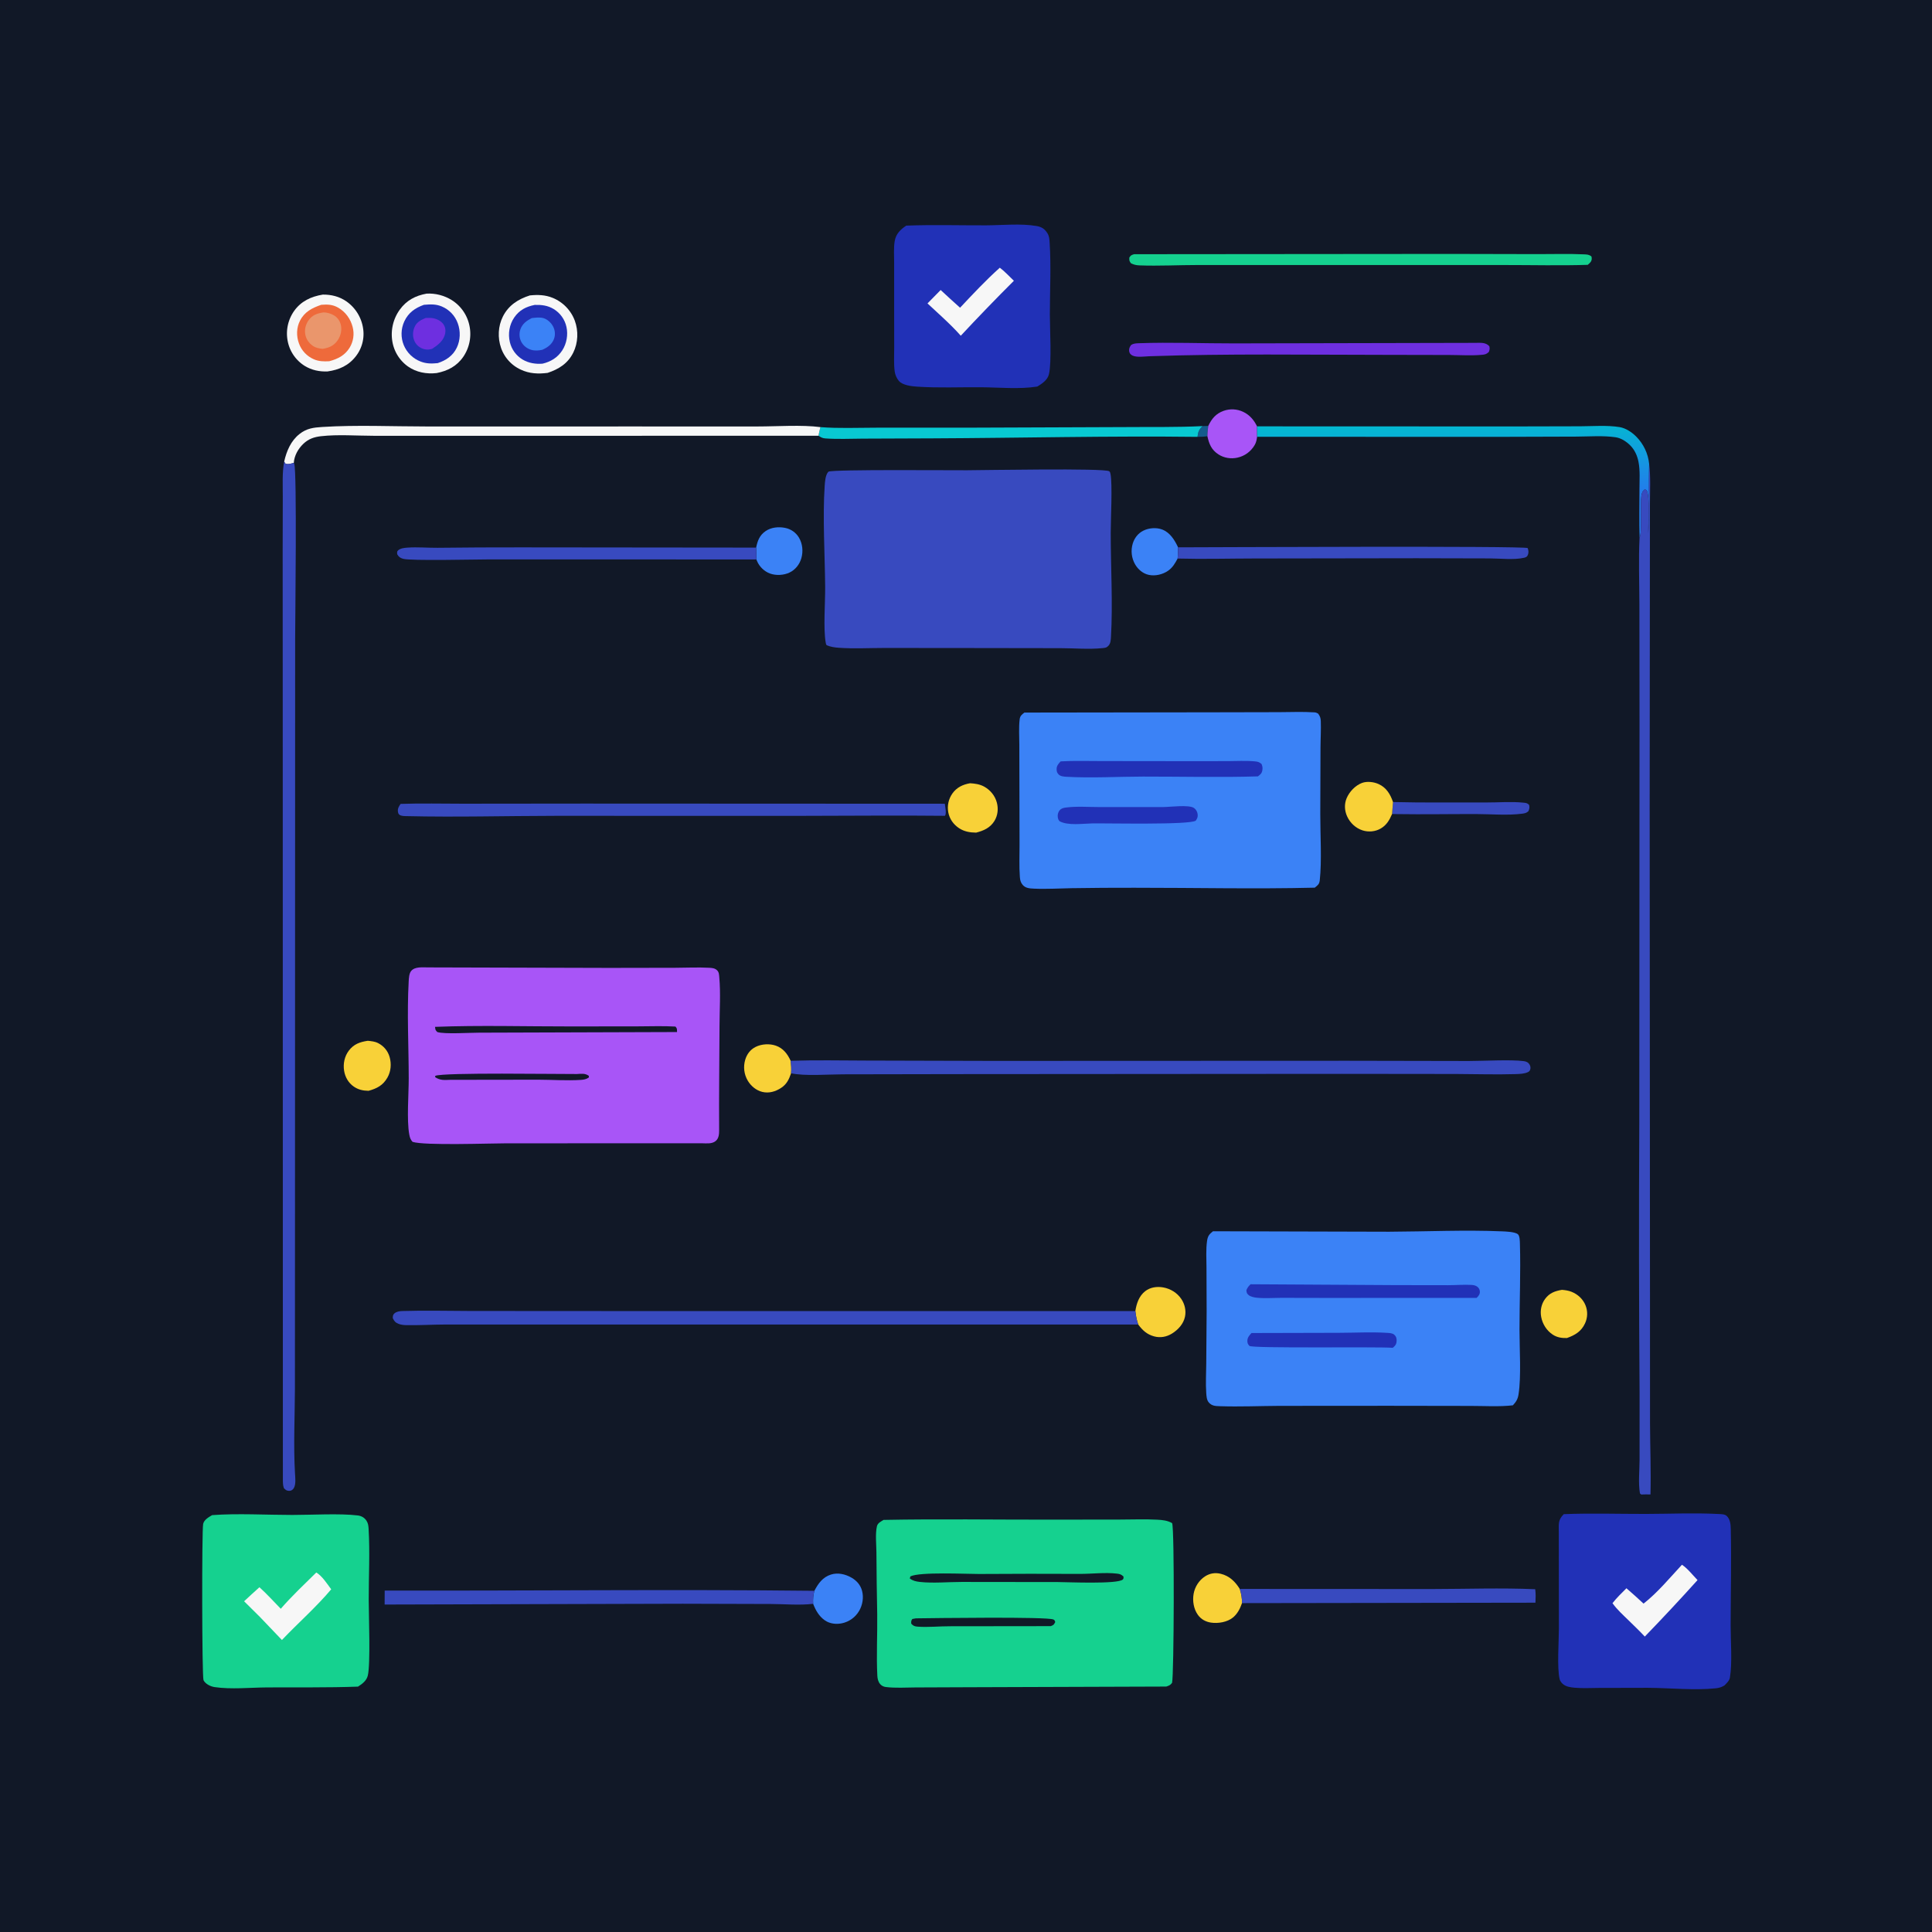 <?xml version="1.0" encoding="utf-8" ?>
<svg xmlns="http://www.w3.org/2000/svg" xmlns:xlink="http://www.w3.org/1999/xlink" width="1024" height="1024">
	<rect width="100%" height="100%" fill="#333333" stroke="none"/>
	<path fill="#111827" d="M0 0L1022.79 0L1024 0L1024 1024L1021.33 1024L0 1024L0 1023.4L0 0.395L0 0Z"/>
	<path fill="#155B8D" d="M637.392 225.835L640.397 225.75C640.181 227.57 639.963 229.358 639.942 231.193C638.171 231.472 636.5 231.559 634.708 231.546C634.955 228.936 635.482 227.685 637.392 225.835Z"/>
	<path fill="#384ABF" d="M738.323 425.1C754.794 425.517 771.31 425.251 787.787 425.326C794.118 425.355 801.12 424.761 807.376 425.426C808.927 425.591 809.291 425.56 810.448 426.578C810.805 428.013 810.618 428.553 810.137 429.888C809.06 430.931 808.187 431.088 806.706 431.28C798.986 432.281 790.282 431.483 782.471 431.468C768.409 431.44 754.321 431.711 740.263 431.488L737.825 431.441L738.323 425.1Z"/>
	<path fill="#3B82F6" d="M624.153 296.047C622.819 298.588 621.496 300.864 619.079 302.533C616.25 304.487 612.318 305.421 608.936 304.71C605.777 304.045 603.172 301.821 601.592 299.06Q601.244 298.445 600.959 297.798Q600.674 297.151 600.456 296.478Q600.238 295.806 600.089 295.115Q599.94 294.423 599.861 293.721Q599.782 293.018 599.775 292.311Q599.767 291.604 599.831 290.9Q599.894 290.196 600.028 289.502Q600.163 288.808 600.366 288.131C601.254 285.201 603.152 282.702 605.907 281.303C608.871 279.797 612.864 279.461 615.984 280.655C620.216 282.275 622.552 286.22 624.415 290.095C624.356 292.065 624.398 294.093 624.153 296.047Z"/>
	<path fill="#F8D138" d="M827.853 683.639C829.602 683.783 831.314 684.028 832.956 684.681C836.251 685.992 838.998 688.504 840.341 691.811Q840.576 692.387 840.75 692.984Q840.924 693.581 841.035 694.192Q841.146 694.804 841.193 695.424Q841.24 696.044 841.223 696.666Q841.206 697.287 841.124 697.904Q841.043 698.52 840.898 699.125Q840.753 699.729 840.546 700.316Q840.339 700.902 840.073 701.464C838.109 705.707 834.736 707.693 830.511 709.181C827.803 709.258 825.327 708.904 823.015 707.394C819.757 705.266 817.556 701.77 816.853 697.961C816.242 694.647 816.913 691.196 818.923 688.466C821.262 685.288 824.101 684.294 827.853 683.639Z"/>
	<path fill="#3B82F6" d="M400.776 290.241C401.501 286.613 402.612 283.66 405.794 281.487C408.736 279.477 412.608 279.098 416.043 279.772Q416.61 279.878 417.163 280.042Q417.716 280.207 418.248 280.428Q418.781 280.65 419.287 280.926Q419.793 281.202 420.268 281.529Q420.743 281.857 421.18 282.233Q421.618 282.608 422.014 283.027Q422.41 283.447 422.76 283.905Q423.11 284.363 423.41 284.856C425.396 288.127 425.78 292.249 424.721 295.896C423.771 299.17 421.563 301.977 418.469 303.46C415.442 304.911 411.337 305.144 408.176 304.003C405.097 302.891 402.495 300.354 401.228 297.343C401.113 297.069 401.008 296.791 400.897 296.515C400.92 294.423 400.837 292.332 400.776 290.241Z"/>
	<path fill="#F8D138" d="M419.286 568.852C418.156 572.136 417.009 574.614 414.031 576.592C411.089 578.546 407.598 579.573 404.093 578.747C400.816 577.976 398.021 575.628 396.321 572.769Q395.955 572.15 395.656 571.496Q395.356 570.842 395.125 570.16Q394.894 569.479 394.735 568.778Q394.576 568.076 394.49 567.362Q394.404 566.648 394.392 565.929Q394.38 565.209 394.443 564.493Q394.505 563.776 394.642 563.07Q394.778 562.363 394.986 561.675C395.871 558.705 397.717 556.265 400.512 554.876C403.67 553.306 407.872 553.058 411.201 554.215C415.126 555.579 417.391 558.615 419.061 562.242C419.324 564.514 419.481 566.561 419.286 568.852Z"/>
	<path fill="#F8D138" d="M194.942 551.633C196.816 551.836 198.672 551.989 200.378 552.855C203.385 554.382 205.568 556.977 206.5 560.222C207.538 563.835 207.227 567.866 205.342 571.157C202.984 575.275 199.773 576.93 195.344 578.152C192.437 578.096 189.949 577.595 187.51 575.916C184.673 573.964 182.919 570.886 182.381 567.513C181.791 563.816 182.59 559.892 184.867 556.884C187.526 553.372 190.733 552.274 194.942 551.633Z"/>
	<path fill="#F8D138" d="M737.825 431.441C736.439 434.656 734.938 437.309 731.823 439.13C728.959 440.803 725.335 441.131 722.187 440.118C718.578 438.957 715.611 436.188 714.033 432.762C712.617 429.69 712.426 426.229 713.739 423.085C715.172 419.656 718.346 416.291 721.866 414.979C724.567 413.972 728.176 414.413 730.752 415.596C734.831 417.471 736.938 421.011 738.323 425.1L737.825 431.441Z"/>
	<path fill="#F8D138" d="M658.286 849.691C657.279 852.585 655.876 855.383 653.45 857.351C650.445 859.79 645.587 860.581 641.841 860.012C639.003 859.581 636.572 858.248 634.89 855.893C632.648 852.756 631.983 848.501 632.644 844.754C633.297 841.052 635.506 837.582 638.669 835.529C641.208 833.88 644.04 833.416 646.976 834.126C651.637 835.253 654.663 838.264 657.106 842.171C657.936 844.702 658.3 847.027 658.286 849.691Z"/>
	<path fill="#F8D138" d="M514.156 415.139C516.737 415.292 519.292 415.643 521.588 416.902C524.925 418.732 527.423 421.791 528.379 425.495C529.21 428.716 528.847 432.206 527.101 435.065C524.845 438.76 521.412 440.268 517.38 441.31C514.114 441.274 511.084 440.783 508.308 438.947C505.344 436.987 503.265 434.043 502.601 430.536Q502.482 429.893 502.427 429.242Q502.372 428.59 502.383 427.937Q502.393 427.283 502.468 426.634Q502.543 425.984 502.682 425.345Q502.821 424.707 503.023 424.085Q503.224 423.463 503.487 422.864Q503.749 422.266 504.07 421.696Q504.39 421.126 504.766 420.591C507.115 417.303 510.271 415.814 514.156 415.139Z"/>
	<path fill="#A855F7" d="M640.397 225.75C642.233 221.934 644.408 219.247 648.52 217.758Q649.151 217.532 649.801 217.37Q650.451 217.207 651.114 217.11Q651.777 217.012 652.446 216.981Q653.115 216.949 653.785 216.984Q654.454 217.019 655.116 217.119Q655.779 217.22 656.428 217.385Q657.077 217.551 657.707 217.779Q658.337 218.008 658.941 218.298C662.34 219.919 664.651 222.633 666.259 225.972L666.283 231.517C666.07 233.137 665.811 234.533 664.962 235.957C662.922 239.375 659.732 241.713 655.845 242.57C652.422 243.325 648.745 242.757 645.796 240.837C642.093 238.426 640.847 235.343 639.942 231.193C639.963 229.358 640.181 227.57 640.397 225.75Z"/>
	<path fill="#3B82F6" d="M431.638 843.162C433.681 839.263 436.057 835.923 440.445 834.54C444.113 833.383 448.089 834.331 451.347 836.206C454.039 837.755 456.077 840.08 456.893 843.11C457.853 846.67 457.217 850.668 455.347 853.828Q454.981 854.453 454.551 855.036Q454.122 855.62 453.634 856.155Q453.145 856.69 452.604 857.172Q452.063 857.653 451.474 858.075Q450.885 858.498 450.256 858.856Q449.626 859.214 448.963 859.505Q448.299 859.796 447.609 860.016Q446.918 860.235 446.209 860.382C443.153 861.011 439.806 860.633 437.199 858.828C434.103 856.682 432.304 853.488 430.985 850.06C430.86 847.625 430.991 845.518 431.638 843.162Z"/>
	<path fill="#F8D138" d="M601.758 694.903C602.36 690.935 603.693 686.9 606.989 684.34C609.667 682.26 613.204 681.772 616.481 682.347C620.347 683.025 623.905 685.195 626.111 688.469C627.96 691.213 628.751 694.644 628.064 697.903C627.256 701.737 624.441 704.779 621.195 706.802C618.289 708.614 614.969 709.208 611.644 708.293C607.881 707.258 605.563 705.081 603.289 702.036C602.454 699.608 602.048 697.435 601.758 694.903Z"/>
	<path fill="#384ABF" d="M624.415 290.095C639.047 290.075 807.895 289.245 809.716 290.495C810.117 291.656 810.303 292.768 809.857 293.97C809.44 295.096 808.858 295.385 807.766 295.633C802.373 296.856 795.242 295.985 789.686 295.969L750.829 295.878L664.769 296.01C651.262 296.032 637.646 296.407 624.153 296.047C624.398 294.093 624.356 292.065 624.415 290.095Z"/>
	<path fill="#08C9D2" d="M434.851 226.386C444.449 227.136 454.367 226.693 463.998 226.687L514.769 226.67L596.715 226.36C610.232 226.237 623.901 226.52 637.392 225.835C635.482 227.685 634.955 228.936 634.708 231.546C587.982 230.981 541.176 232.131 494.443 232.341L457.341 232.486C450.808 232.508 444.055 232.854 437.541 232.384C435.979 232.272 435.135 231.852 433.872 230.952C434.044 229.41 434.484 227.894 434.851 226.386Z"/>
	<path fill="#384ABF" d="M657.106 842.171L759.122 842.219C777.219 842.196 795.647 841.52 813.706 842.323C814.02 844.751 813.946 847.031 813.818 849.462L658.286 849.691C658.3 847.027 657.936 844.702 657.106 842.171Z"/>
	<path fill="#384ABF" d="M400.897 296.515L258.966 296.496C251.991 296.499 217.748 297.325 213.689 296.184C212.159 295.754 211.325 295.175 210.519 293.763C210.515 293.055 210.305 292.442 210.825 291.886C212.043 290.582 214.307 290.373 215.985 290.251C221.203 289.871 226.678 290.392 231.928 290.341Q253.885 290.085 275.844 290.114L400.776 290.241C400.837 292.332 400.92 294.423 400.897 296.515Z"/>
	<path fill="#6E2FE0" d="M779.062 181.737Q780.772 181.705 782.482 181.713C785.205 181.724 787.363 181.453 789.373 183.481C789.683 184.78 789.575 185.317 789.105 186.56C787.772 187.781 787.107 187.897 785.317 188.064C779.739 188.586 773.785 188.16 768.172 188.148L734.001 188.079C692.451 188.07 650.636 187.381 609.118 188.821C606.642 188.92 602.504 189.544 600.244 188.447C599.21 187.945 598.601 187.198 598.459 186.036C598.298 184.72 598.811 183.791 599.567 182.794C600.838 182.016 602.194 181.968 603.651 181.917C620.372 181.324 637.351 182.028 654.098 182.005L779.062 181.737Z"/>
	<defs>
		<linearGradient id="gradient_0" gradientUnits="userSpaceOnUse" x1="769.736" y1="224.821" x2="770.538" y2="262.599">
			<stop offset="0" stop-color="#03B9D1"/>
			<stop offset="1" stop-color="#227CEC"/>
		</linearGradient>
	</defs>
	<path fill="url(#gradient_0)" d="M666.259 225.972L801.761 226.022L837.628 225.937C844.339 225.915 851.859 225.286 858.477 226.386C861.719 226.924 864.931 229.094 867.211 231.381Q867.935 232.107 868.595 232.892Q869.254 233.676 869.844 234.515Q870.434 235.353 870.95 236.239Q871.466 237.125 871.904 238.052Q872.342 238.978 872.7 239.939Q873.057 240.9 873.331 241.888Q873.605 242.876 873.793 243.883Q873.982 244.891 874.083 245.911C873.757 258.17 874.336 270.509 873.633 282.745C873.426 278.021 874.678 263.009 872.716 259.766L871.774 259.393C870.511 260.282 870.205 261.331 869.954 262.84C869.366 266.381 870.363 283.478 869.005 284.788C868.763 276.249 868.931 267.684 868.948 259.141C868.957 254.473 869.337 249.426 868.444 244.833C867.796 241.501 866.415 238.383 863.969 235.982C861.898 233.949 859.199 232.181 856.279 231.755C849.601 230.781 842.248 231.384 835.483 231.41L799.059 231.523L666.283 231.517L666.259 225.972Z"/>
	<path fill="#F7F7F7" d="M171.102 156.142C175.61 156.086 179.935 157.166 183.66 159.783Q184.096 160.09 184.517 160.419Q184.937 160.748 185.341 161.098Q185.744 161.447 186.13 161.817Q186.515 162.186 186.881 162.574Q187.248 162.963 187.594 163.369Q187.941 163.775 188.266 164.198Q188.592 164.621 188.896 165.06Q189.2 165.499 189.481 165.952Q189.763 166.406 190.021 166.873Q190.279 167.34 190.514 167.82Q190.749 168.299 190.959 168.79Q191.169 169.281 191.354 169.781Q191.54 170.282 191.7 170.791Q191.86 171.301 191.994 171.817Q192.128 172.334 192.236 172.857Q192.344 173.379 192.426 173.907Q192.506 174.395 192.56 174.886Q192.614 175.377 192.643 175.87Q192.672 176.363 192.676 176.857Q192.68 177.351 192.658 177.845Q192.637 178.338 192.59 178.83Q192.543 179.322 192.47 179.81Q192.398 180.299 192.301 180.784Q192.204 181.268 192.082 181.747Q191.96 182.225 191.813 182.697Q191.667 183.169 191.496 183.633Q191.326 184.096 191.132 184.551Q190.938 185.005 190.72 185.449Q190.503 185.893 190.264 186.325Q190.024 186.757 189.762 187.176Q189.501 187.595 189.218 188Q188.935 188.405 188.632 188.795C184.805 193.775 179.67 196.027 173.62 196.872C169.326 197.054 165.206 196.199 161.514 193.94Q161.09 193.676 160.679 193.39Q160.268 193.105 159.873 192.8Q159.477 192.494 159.097 192.169Q158.717 191.844 158.354 191.501Q157.99 191.157 157.645 190.796Q157.299 190.434 156.972 190.056Q156.645 189.678 156.338 189.284Q156.03 188.89 155.743 188.481Q155.455 188.071 155.189 187.648Q154.922 187.225 154.677 186.79Q154.432 186.354 154.21 185.906Q153.987 185.459 153.787 185Q153.587 184.542 153.41 184.074Q153.233 183.607 153.08 183.131Q152.927 182.655 152.798 182.172Q152.669 181.689 152.564 181.2Q152.45 180.677 152.363 180.149Q152.276 179.621 152.216 179.089Q152.157 178.557 152.124 178.023Q152.092 177.489 152.088 176.953Q152.083 176.418 152.106 175.883Q152.129 175.349 152.18 174.816Q152.231 174.283 152.309 173.754Q152.387 173.224 152.492 172.699Q152.597 172.175 152.73 171.656Q152.862 171.137 153.021 170.626Q153.179 170.115 153.364 169.613Q153.549 169.11 153.76 168.618Q153.97 168.126 154.206 167.646Q154.442 167.165 154.702 166.698Q154.962 166.23 155.246 165.776Q155.53 165.322 155.837 164.884C159.529 159.629 164.932 157.144 171.102 156.142Z"/>
	<path fill="#EE6A3B" d="M170.268 161.55C173.569 161.301 176.197 161.348 179.157 163.018C183.06 165.22 185.797 168.965 186.905 173.295Q187.089 173.985 187.202 174.69Q187.315 175.394 187.356 176.107Q187.397 176.82 187.367 177.533Q187.336 178.246 187.233 178.953Q187.131 179.659 186.957 180.351Q186.784 181.044 186.541 181.715Q186.299 182.387 185.99 183.03Q185.681 183.674 185.309 184.283C182.775 188.398 179.025 190.266 174.5 191.464C171.657 191.623 168.933 191.578 166.287 190.397Q165.617 190.105 164.979 189.746Q164.342 189.388 163.744 188.967Q163.145 188.546 162.593 188.068Q162.04 187.589 161.538 187.056Q161.037 186.524 160.591 185.944Q160.146 185.364 159.761 184.742Q159.376 184.12 159.056 183.463Q158.736 182.805 158.484 182.119C157.009 178.181 157.087 173.689 159.027 169.923C161.464 165.19 165.49 163.197 170.268 161.55Z"/>
	<path fill="#EA966C" d="M171.401 165.591C173.339 165.557 175.538 166.234 177.183 167.252C179.062 168.416 180.31 170.356 180.722 172.515C181.244 175.256 180.541 178.075 178.971 180.358C176.957 183.286 174.391 184.342 170.996 184.896C169.148 184.728 167.383 184.385 165.825 183.32C163.656 181.836 162.207 179.691 161.779 177.089C161.344 174.442 162.067 171.768 163.651 169.625C165.661 166.907 168.178 166.077 171.401 165.591Z"/>
	<path fill="#F7F7F7" d="M280.83 156.576C285.033 156.145 289.052 156.259 293.013 157.902Q293.51 158.107 293.996 158.338Q294.481 158.569 294.955 158.824Q295.428 159.079 295.888 159.358Q296.347 159.637 296.792 159.94Q297.236 160.242 297.665 160.567Q298.094 160.891 298.505 161.237Q298.917 161.584 299.31 161.95Q299.703 162.317 300.077 162.704Q300.451 163.09 300.804 163.495Q301.158 163.9 301.49 164.323Q301.822 164.746 302.133 165.185Q302.443 165.624 302.73 166.079Q303.017 166.533 303.281 167.002Q303.545 167.47 303.784 167.952Q304.023 168.433 304.238 168.926Q304.452 169.42 304.641 169.923C306.662 175.358 306.418 181.712 303.831 186.918C300.955 192.705 296.15 195.661 290.24 197.642C285.256 198.249 280.619 198.091 275.978 195.896Q275.527 195.688 275.088 195.457Q274.648 195.226 274.221 194.974Q273.793 194.722 273.379 194.449Q272.964 194.175 272.564 193.882Q272.164 193.588 271.779 193.274Q271.394 192.961 271.025 192.629Q270.657 192.297 270.305 191.946Q269.953 191.596 269.619 191.229Q269.285 190.861 268.97 190.478Q268.655 190.094 268.36 189.695Q268.064 189.296 267.789 188.883Q267.514 188.47 267.26 188.044Q267.006 187.617 266.773 187.179Q266.541 186.74 266.331 186.29Q266.12 185.841 265.933 185.381Q265.745 184.921 265.581 184.453C263.703 179.073 263.96 172.903 266.526 167.789C269.538 161.79 274.633 158.553 280.83 156.576Z"/>
	<path fill="#2131B7" d="M283.409 161.606C287.075 161.511 290.32 161.884 293.519 163.828Q294.154 164.217 294.747 164.668Q295.339 165.118 295.883 165.626Q296.428 166.134 296.918 166.695Q297.408 167.255 297.84 167.862Q298.271 168.469 298.639 169.116Q299.007 169.763 299.308 170.444Q299.609 171.125 299.84 171.833Q300.071 172.541 300.23 173.268C301.161 177.445 300.343 182.124 298.008 185.715C295.519 189.543 291.925 191.721 287.549 192.756C283.874 193.043 280.144 192.462 276.952 190.542Q276.323 190.163 275.735 189.723Q275.147 189.283 274.606 188.787Q274.065 188.29 273.575 187.743Q273.086 187.195 272.654 186.601Q272.222 186.007 271.851 185.374Q271.48 184.74 271.174 184.072Q270.868 183.405 270.63 182.71Q270.393 182.015 270.225 181.3C269.171 176.905 269.982 172.029 272.547 168.288C275.267 164.323 278.812 162.545 283.409 161.606Z"/>
	<path fill="#3B82F6" d="M281.819 168.596C283.843 168.379 286.138 168.026 288.124 168.644C290.224 169.298 292.167 171.12 293.163 173.054C294.204 175.077 294.432 177.482 293.629 179.625C292.54 182.531 290.171 184.201 287.429 185.397C285.448 185.825 283.549 185.986 281.569 185.418C279.356 184.783 277.383 183.246 276.307 181.2Q276.109 180.823 275.95 180.428Q275.792 180.033 275.674 179.624Q275.556 179.215 275.481 178.796Q275.406 178.377 275.373 177.952Q275.341 177.527 275.352 177.102Q275.363 176.676 275.417 176.254Q275.471 175.832 275.568 175.417Q275.665 175.003 275.804 174.6C276.862 171.587 279.088 169.995 281.819 168.596Z"/>
	<path fill="#F7F7F7" d="M226.147 155.62Q227.02 155.576 227.893 155.599Q228.767 155.622 229.636 155.711Q230.505 155.8 231.365 155.954Q232.225 156.109 233.071 156.328Q233.917 156.547 234.744 156.83Q235.57 157.113 236.373 157.457Q237.176 157.802 237.951 158.207Q238.725 158.611 239.467 159.073Q239.917 159.357 240.353 159.664Q240.788 159.971 241.207 160.3Q241.626 160.628 242.028 160.978Q242.43 161.327 242.814 161.697Q243.197 162.066 243.562 162.454Q243.926 162.843 244.27 163.249Q244.615 163.655 244.938 164.079Q245.261 164.502 245.562 164.941Q245.864 165.38 246.142 165.834Q246.421 166.288 246.676 166.756Q246.931 167.223 247.163 167.703Q247.394 168.183 247.6 168.673Q247.807 169.164 247.988 169.665Q248.17 170.166 248.325 170.675Q248.481 171.184 248.611 171.701Q248.741 172.218 248.844 172.74Q248.95 173.263 249.03 173.79Q249.109 174.318 249.163 174.848Q249.216 175.379 249.243 175.912Q249.271 176.445 249.271 176.978Q249.272 177.512 249.246 178.044Q249.221 178.577 249.169 179.108Q249.117 179.639 249.039 180.167Q248.96 180.694 248.856 181.217Q248.752 181.741 248.622 182.258Q248.492 182.775 248.336 183.285Q248.18 183.796 248 184.298Q247.819 184.799 247.614 185.292Q247.409 185.784 247.179 186.266Q246.95 186.747 246.697 187.217Q246.444 187.687 246.168 188.143Q245.892 188.6 245.594 189.042C242.149 194.089 237.287 196.592 231.429 197.734C226.083 198.34 220.672 197.371 216.222 194.234Q215.81 193.941 215.413 193.627Q215.016 193.314 214.635 192.981Q214.254 192.648 213.89 192.296Q213.527 191.945 213.181 191.576Q212.835 191.207 212.508 190.821Q212.18 190.435 211.873 190.034Q211.565 189.632 211.278 189.216Q210.991 188.8 210.725 188.369Q210.458 187.939 210.214 187.497Q209.969 187.054 209.747 186.599Q209.525 186.145 209.326 185.68Q209.127 185.215 208.951 184.741Q208.775 184.267 208.623 183.784Q208.471 183.302 208.343 182.812Q208.215 182.323 208.111 181.828Q208.008 181.333 207.929 180.833Q207.841 180.291 207.78 179.745Q207.719 179.2 207.685 178.652Q207.65 178.104 207.643 177.555Q207.635 177.006 207.655 176.457Q207.674 175.909 207.721 175.362Q207.767 174.814 207.84 174.27Q207.913 173.726 208.012 173.186Q208.112 172.646 208.238 172.112Q208.364 171.578 208.516 171.05Q208.668 170.522 208.845 170.003Q209.023 169.483 209.225 168.973Q209.428 168.463 209.656 167.963Q209.883 167.464 210.135 166.976Q210.387 166.488 210.662 166.013Q210.937 165.538 211.235 165.077Q211.534 164.616 211.854 164.17C215.463 159.156 220.21 156.698 226.147 155.62Z"/>
	<path fill="#2131B7" d="M224.689 161.556C228.049 161.283 230.996 161.088 234.195 162.448Q234.927 162.756 235.622 163.139Q236.318 163.521 236.97 163.974Q237.622 164.426 238.224 164.944Q238.826 165.462 239.37 166.039Q239.915 166.617 240.397 167.247Q240.879 167.878 241.293 168.556Q241.706 169.233 242.048 169.95Q242.389 170.667 242.654 171.415C244.147 175.513 244.012 180.31 242.122 184.258C240.05 188.584 236.414 191.004 231.976 192.466C228.819 192.777 225.989 192.804 222.984 191.645Q222.235 191.36 221.518 191Q220.801 190.64 220.125 190.21Q219.448 189.779 218.818 189.283Q218.189 188.786 217.612 188.229Q217.036 187.671 216.519 187.058Q216.003 186.445 215.55 185.782Q215.098 185.12 214.715 184.415Q214.333 183.711 214.023 182.971Q213.713 182.221 213.481 181.443Q213.25 180.665 213.1 179.867Q212.95 179.07 212.883 178.261Q212.816 177.452 212.832 176.641Q212.849 175.829 212.949 175.024Q213.049 174.218 213.231 173.427Q213.414 172.637 213.677 171.869Q213.939 171.101 214.28 170.364C216.434 165.736 220.009 163.222 224.689 161.556Z"/>
	<path fill="#6E2FE0" d="M225.585 168.53C226.769 168.495 227.985 168.443 229.161 168.605C231.316 168.901 233.691 170.003 234.983 171.808C235.971 173.188 236.273 174.898 235.977 176.555C235.266 180.538 232.248 182.761 229.078 184.879C227.698 185.306 226.3 185.44 224.887 185.074C222.632 184.489 220.81 183.084 219.777 180.983C218.648 178.686 218.66 175.936 219.614 173.582C220.764 170.747 222.912 169.673 225.585 168.53Z"/>
	<path fill="#15D18F" d="M601.066 134.732L768.872 134.585L815.16 134.688C823.262 134.707 831.485 134.434 839.571 134.809C841.198 134.884 842.241 134.9 843.505 135.945C843.606 136.48 843.694 136.777 843.638 137.354C843.501 138.773 842.504 139.538 841.505 140.372C826.793 140.836 811.964 140.458 797.237 140.47L710.155 140.479L634.995 140.462C624.726 140.459 614.136 141.04 603.906 140.659C602.209 140.596 600.915 140.292 599.408 139.527C598.489 138.227 598.539 138.104 598.56 136.496C599.423 135.229 599.6 135.252 601.066 134.732Z"/>
	<path fill="#F7F7F7" d="M150.626 244.608C151.901 239.041 154.149 233.662 158.75 230.027C162.538 227.033 166.161 226.599 170.78 226.306C188.927 225.154 208.23 226.046 226.536 226.042L332.695 226.031L401.633 226.035C411.819 226.037 424.928 225.078 434.851 226.386C434.484 227.894 434.044 229.41 433.872 230.952L252.145 230.993L197.89 230.974C188.865 230.963 179.077 230.194 170.149 231.197C166.457 231.612 163.474 232.647 160.747 235.261C158.003 237.893 155.977 241.501 155.712 245.334C154.447 245.664 153.104 246.158 151.792 245.902C150.988 245.745 150.982 245.258 150.626 244.608Z"/>
	<path fill="#384ABF" d="M203.893 843.031C279.795 843.211 355.743 842.314 431.638 843.162C430.991 845.518 430.86 847.625 430.985 850.06C423.849 850.923 415.756 850.18 408.532 850.151L361.869 850.015L203.864 850.441L203.893 843.031Z"/>
	<path fill="#384ABF" d="M212.338 426.082C223.288 425.69 234.349 425.995 245.314 425.98L309.71 425.913L500.779 425.998C500.942 427.647 501.805 431.166 500.839 432.397C475.658 432.12 450.443 432.412 425.259 432.421L294.041 432.413C267.963 432.446 241.699 433.175 215.639 432.566C214.375 432.536 212.916 432.595 211.804 431.917C211.188 431.54 211.016 430.882 210.913 430.201C210.675 428.616 211.446 427.287 212.338 426.082Z"/>
	<path fill="#384ABF" d="M419.061 562.242C432.328 561.81 445.659 562.084 458.934 562.121L526.043 562.299L714.458 562.229L778.53 562.35C786.198 562.342 800.808 561.515 807.547 562.411C808.493 562.537 809.399 562.784 810.107 563.473C810.854 564.201 811.324 565.327 811.16 566.38C811.016 567.304 810.658 567.849 809.853 568.237C807.905 569.174 805.336 569.233 803.194 569.299C792.7 569.622 782.122 569.263 771.619 569.233L711.221 569.167L506.926 569.305L446.663 569.414C439.115 569.42 426.355 570.457 419.286 568.852C419.481 566.561 419.324 564.514 419.061 562.242Z"/>
	<path fill="#384ABF" d="M603.289 702.036L294.626 702.031L235.875 702.026C229.021 702.039 222.033 702.497 215.206 702.352C213.829 702.323 212.43 702.139 211.143 701.626C209.581 701.003 208.859 700.153 208.173 698.613C208.239 697.54 208.175 696.878 209.081 696.109C210.223 695.139 211.807 694.917 213.243 694.871C225.183 694.492 237.215 694.819 249.166 694.845L318.818 694.887L601.758 694.903C602.048 697.435 602.454 699.608 603.289 702.036Z"/>
	<path fill="#384ABF" d="M874.083 245.911C874.94 252.794 874.499 260.117 874.499 267.056L874.466 304.489L874.356 427.884L874.526 685.207L874.546 754.341C874.605 766.895 875.095 779.552 874.788 792.092C873.158 792.003 871.514 792.086 869.881 792.121L869.208 791.534C868.266 786.108 868.98 779.455 869 773.902L869.005 738.049Q868.489 667.073 868.854 596.1L868.976 384.636L868.912 320.344C868.886 308.531 868.421 296.581 869.005 284.788C870.363 283.478 869.366 266.381 869.954 262.84C870.205 261.331 870.511 260.282 871.774 259.393L872.716 259.766C874.678 263.009 873.426 278.021 873.633 282.745C874.336 270.509 873.757 258.17 874.083 245.911Z"/>
	<path fill="#384ABF" d="M155.712 245.334C155.792 245.5 155.887 245.658 155.95 245.831C157.471 250.03 156.446 329.112 156.432 338.888L156.353 649.467L156.317 736.089C156.274 750.885 155.493 766.124 156.356 780.877C156.488 783.136 156.917 786.644 155.771 788.648C155.234 789.586 154.396 790.209 153.283 790.188C151.885 790.162 151.392 789.685 150.48 788.785C149.905 787.179 149.944 785.768 149.93 784.078L149.863 396.027L149.82 291.307L149.881 263.201C149.904 257.111 149.495 250.603 150.626 244.608C150.982 245.258 150.988 245.745 151.792 245.902C153.104 246.158 154.447 245.664 155.712 245.334Z"/>
	<path fill="#2131B7" d="M480.343 119.587C494.368 119.037 508.524 119.481 522.567 119.434C531.164 119.405 541.087 118.341 549.503 119.81C552.118 120.266 553.726 121.339 555.155 123.623C556.145 125.207 556.21 126.778 556.329 128.589C557.154 141.145 556.451 154.148 556.445 166.754C556.441 173.941 557.492 192.193 555.947 198.414C555.191 201.456 552.303 203.357 549.796 204.883C540.386 206.392 529.462 205.322 519.914 205.251C508.705 205.168 497.183 205.686 486.011 204.931C483.102 204.734 478.285 204.183 476.371 201.838C475.248 200.461 474.454 198.687 474.214 196.93C473.658 192.867 473.952 188.444 473.944 184.346L473.915 161.201L473.918 139.444C473.922 135.657 473.585 131.394 474.234 127.667C474.885 123.934 477.316 121.587 480.343 119.587Z"/>
	<path fill="#F7F7F7" d="M529.928 141.892C532.564 143.881 534.974 146.532 537.381 148.812Q523.042 163.122 509.229 177.941C506.114 174.402 502.768 171.201 499.335 167.98L491.593 160.819L498.565 153.712Q503.66 158.457 508.851 163.097C515.697 155.821 522.478 148.558 529.928 141.892Z"/>
	<path fill="#15D18F" d="M112.423 803.051C125.768 802.045 141.261 802.947 154.896 802.952C164.938 802.956 180.208 802.059 189.633 803.221C191.58 803.461 193.217 804.398 194.287 806.081C195.165 807.461 195.284 808.841 195.377 810.441C196.104 822.839 195.413 835.641 195.432 848.088C195.445 855.992 196.438 882.026 194.939 888.112C194.271 890.826 191.971 892.545 189.725 893.948C173.653 894.539 157.436 894.253 141.349 894.372C132.556 894.436 122.423 895.48 113.758 894.198C111.622 893.882 108.899 892.586 107.87 890.55C107.029 888.887 106.925 810.936 107.682 807.683C108.201 805.449 110.638 804.125 112.423 803.051Z"/>
	<path fill="#F7F7F7" d="M167.647 833.455C170.704 835.264 173.452 839.533 175.544 842.37C167.632 851.773 157.932 860.288 149.427 869.233L137.82 857.077L129.382 848.704C132.037 846.173 134.804 843.741 137.511 841.265C141.458 844.839 145.092 848.872 148.816 852.682C154.668 845.939 161.288 839.723 167.647 833.455Z"/>
	<path fill="#2131B7" d="M828.838 802.531C843.232 801.955 857.851 802.437 872.267 802.411C884.939 802.388 897.905 801.797 910.551 802.436C911.925 802.505 914.112 802.474 915.152 803.435C917.082 805.219 917.281 807.976 917.338 810.439C917.733 827.415 917.289 844.509 917.269 861.499C917.259 869.752 918.212 881.373 916.881 889.183C916.593 890.869 915.144 892.131 914.001 893.31C912.459 894.254 911.145 894.653 909.367 894.838C897.956 896.026 884.936 894.634 873.372 894.574L847.395 894.633C843.18 894.645 838.793 894.917 834.607 894.529C832.404 894.325 829.996 894.02 828.279 892.499C827.579 891.878 826.869 890.936 826.648 890.017C825.2 883.996 826.234 869.828 826.248 863.165L826.193 812.184C826.215 807.846 825.625 805.715 828.838 802.531Z"/>
	<path fill="#F7F7F7" d="M891.466 829.351C894.402 831.241 897.268 834.94 899.726 837.48Q886.025 852.704 871.777 867.417C869.072 864.522 866.204 861.778 863.371 859.008C860.348 856.059 857.125 853.166 854.652 849.729C856.869 846.863 859.49 844.366 862.048 841.81Q866.663 845.79 871.118 849.947C878.601 844.077 884.997 836.318 891.466 829.351Z"/>
	<path fill="#15D18F" d="M468.311 805.583C497.766 805.011 527.315 805.484 556.778 805.446L593.809 805.397C600.312 805.392 606.958 805.111 613.447 805.47C616.168 805.621 618.868 805.902 621.256 807.294C622.559 810.599 622.217 887.531 621.234 891.896C620.357 893.187 619.545 893.428 618.145 893.913L512.959 894.269L485.143 894.38C480.045 894.406 474.584 894.785 469.521 894.16C468.318 894.011 467.283 893.508 466.484 892.58C465.467 891.398 465.088 889.759 465.009 888.241C464.449 877.481 465.081 866.429 464.946 855.629Q464.613 839.205 464.52 822.778C464.489 818.49 463.858 813.108 464.785 808.975C465.178 807.227 466.903 806.445 468.311 805.583Z"/>
	<path fill="#111827" d="M485.413 857.756C494.125 857.645 555.175 856.793 558.353 858.373C559.075 858.733 559.022 859.031 559.298 859.717C558.493 861.235 558.564 861.19 556.954 861.884L503.716 861.949C498.052 861.917 491.92 862.581 486.331 862.155C484.773 862.036 483.974 861.734 482.962 860.553C482.939 859.317 482.875 859.124 483.537 858.101L485.413 857.756Z"/>
	<path fill="#111827" d="M518.767 834.247Q545.616 834.064 572.466 834.199C578.81 834.205 585.752 833.312 592.03 834.055C593.638 834.245 594.308 834.498 595.478 835.601C595.462 836.246 595.621 836.653 595.132 837.15C592.557 839.767 565.441 838.528 560.75 838.518L509.705 838.459C502.533 838.456 494.589 839.245 487.507 838.452C485.5 838.227 483.815 837.858 482.205 836.614L482.525 835.528C487.404 833.048 512.034 834.252 518.767 834.247Z"/>
	<path fill="#384ABF" d="M512.481 249.246C521.409 249.202 585.084 248.051 587.863 249.753C588.387 250.074 588.47 250.646 588.589 251.208C589.68 256.345 588.701 275.889 588.704 282.458C588.713 300.111 589.855 320.133 588.843 337.498C588.753 339.036 588.687 340.927 587.603 342.144C586.518 343.363 585.763 343.372 584.249 343.527C577.182 344.251 569.333 343.556 562.2 343.545L514.25 343.473L468.678 343.433C460.713 343.446 452.442 343.905 444.512 343.326C442.289 343.164 440.235 342.859 438.167 341.986C437.789 341.5 437.757 341.225 437.648 340.612C436.321 333.173 437.418 319.28 437.355 311.189C437.223 294.341 435.957 273.984 437.101 257.469C437.247 255.364 437.472 251.988 438.825 250.311C438.929 250.182 439.031 250.031 439.183 249.968C442.135 248.736 504.642 249.305 512.481 249.246Z"/>
	<path fill="#3B82F6" d="M542.95 377.677L642.91 377.536L677.883 377.462C684.105 377.451 690.494 377.148 696.695 377.563C697.444 377.613 697.989 377.845 698.628 378.218C699.635 379.529 699.988 380.576 700.049 382.245C700.22 386.905 699.906 391.71 699.89 396.387L699.778 431.391C699.746 442.195 700.652 456.271 699.493 466.632C699.261 468.699 698.365 469.262 696.832 470.487C665.062 471.248 633.087 470.508 601.294 470.532Q584.646 470.494 568.001 470.755C561.387 470.863 554.578 471.316 547.977 470.997C545.745 470.889 543.563 470.795 542.032 468.999C540.966 467.749 540.676 466.487 540.551 464.869C540.118 459.274 540.39 453.439 540.378 447.818L540.31 416.435L540.264 394.671C540.248 390.287 539.916 385.577 540.447 381.224C540.673 379.376 541.592 378.755 542.95 377.677Z"/>
	<path fill="#2131B7" d="M616.554 427.75C620.072 427.744 630.203 426.39 632.851 428.254C633.914 429.002 634.588 430.213 634.768 431.49C634.974 432.949 634.58 433.798 633.779 434.961C630.421 437.314 586.515 436.267 578.839 436.427C573.758 436.523 566.059 437.694 561.604 435.27C560.976 434.53 560.814 434.165 560.655 433.173C560.445 431.871 560.816 430.383 561.709 429.399C562.602 428.417 563.727 428.171 564.976 428.007C570.682 427.259 576.981 427.761 582.742 427.761L616.554 427.75Z"/>
	<path fill="#2131B7" d="M562.176 403.544C569.317 403.127 576.61 403.388 583.773 403.374L625.371 403.424L650.553 403.413C655.296 403.4 660.281 403.093 664.992 403.53C666.7 403.688 667.351 403.838 668.662 404.956C669.123 406.132 669.277 406.976 669.076 408.214C668.8 409.912 668.037 410.524 666.695 411.498C646.5 412.106 626.128 411.582 605.914 411.603C592.526 411.617 578.7 412.462 565.365 411.714C563.973 411.636 562.109 411.539 561.083 410.463C560.261 409.601 560.042 408.907 560.022 407.752C559.99 405.897 560.976 404.8 562.176 403.544Z"/>
	<path fill="#3B82F6" d="M642.906 652.592L736.271 652.839C755.985 652.755 776.575 651.808 796.185 652.639C798.302 652.729 802.811 652.886 804.473 654.137C805.557 654.954 805.552 658.024 805.587 659.213C806.031 674.325 805.372 689.604 805.365 704.734C805.36 714.618 806.337 729.692 804.858 739.04C804.456 741.58 803.596 742.985 801.861 744.844C794.575 745.687 786.678 745.159 779.337 745.166L736.244 745.099L677.962 745.14C667.539 745.2 656.999 745.663 646.586 745.315C644.234 745.236 642.29 745.227 640.647 743.289C639.537 741.981 639.442 739.894 639.328 738.258C638.976 733.191 639.287 727.94 639.334 722.856L639.543 694.916L639.46 671.705C639.438 667.132 639.116 662.27 639.762 657.735C640.126 655.176 640.883 654.169 642.906 652.592Z"/>
	<path fill="#2131B7" d="M663.329 706.533L709.697 706.418C718.152 706.396 726.895 705.903 735.325 706.447C736.494 706.523 738.038 706.599 738.957 707.396C739.954 708.262 740.251 709.2 740.236 710.511C740.214 712.398 739.591 713.188 738.202 714.363C728.79 713.702 663.558 714.782 662.205 713.344C661.341 712.426 661.071 711.713 661.134 710.464C661.216 708.856 662.269 707.623 663.329 706.533Z"/>
	<path fill="#2131B7" d="M662.847 680.683L739.966 681.139L767.472 681.18C771.596 681.17 775.86 680.812 779.968 681.031C780.98 681.085 782.105 681.326 782.938 681.939C783.896 682.643 784.319 683.507 784.364 684.676C784.414 685.994 783.549 687.077 782.642 687.896L703.185 687.931L679.153 687.882C674.838 687.894 670.269 688.252 665.994 687.808C664.798 687.684 662.8 687.254 661.855 686.468C660.77 685.567 660.765 685.163 660.6 683.858C661.198 682.399 661.692 681.76 662.847 680.683Z"/>
	<path fill="#A855F7" d="M226.846 512.743L322.919 513.008L357.933 512.944C363.851 512.923 369.903 512.62 375.8 512.937C377.307 513.018 378.781 513.101 379.959 514.169C381.135 515.236 381.115 516.571 381.247 518.06C381.985 526.418 381.388 535.344 381.359 543.744C381.295 562.147 381.027 580.542 381.155 598.944C381.169 601.009 381.038 603.375 379.293 604.79C377.332 606.381 374.435 605.993 372.073 605.961L268.379 605.983C259.642 605.989 224.865 607.258 218.657 605.205C217.535 603.975 217.209 602.856 216.913 601.256C215.515 593.678 216.638 579.826 216.632 571.568C216.62 554.579 215.663 537.151 216.609 520.215C216.705 518.496 216.804 515.956 217.948 514.607C219.968 512.223 224.033 512.753 226.846 512.743Z"/>
	<path fill="#111827" d="M305.761 569.256C308.152 569.133 310.004 568.763 312.071 570.196L312.123 571.062C310.807 572.032 309.393 572.262 307.791 572.368C300.442 572.853 292.696 572.274 285.301 572.261L238.625 572.326C235.487 572.44 233.405 572.711 230.647 570.931L230.691 570.214C235.387 568.33 295.402 569.332 305.761 569.256Z"/>
	<path fill="#111827" d="M230.582 544.255C254.482 543.34 278.699 544.063 302.63 544.033L338.109 543.993C344.701 543.987 351.427 543.709 358.003 544.103C358.997 545.17 358.786 545.584 358.837 547.003L253.885 547.342C249.346 547.318 235.381 548.227 231.752 546.985C230.703 545.891 230.759 545.779 230.582 544.255Z"/>
</svg>
